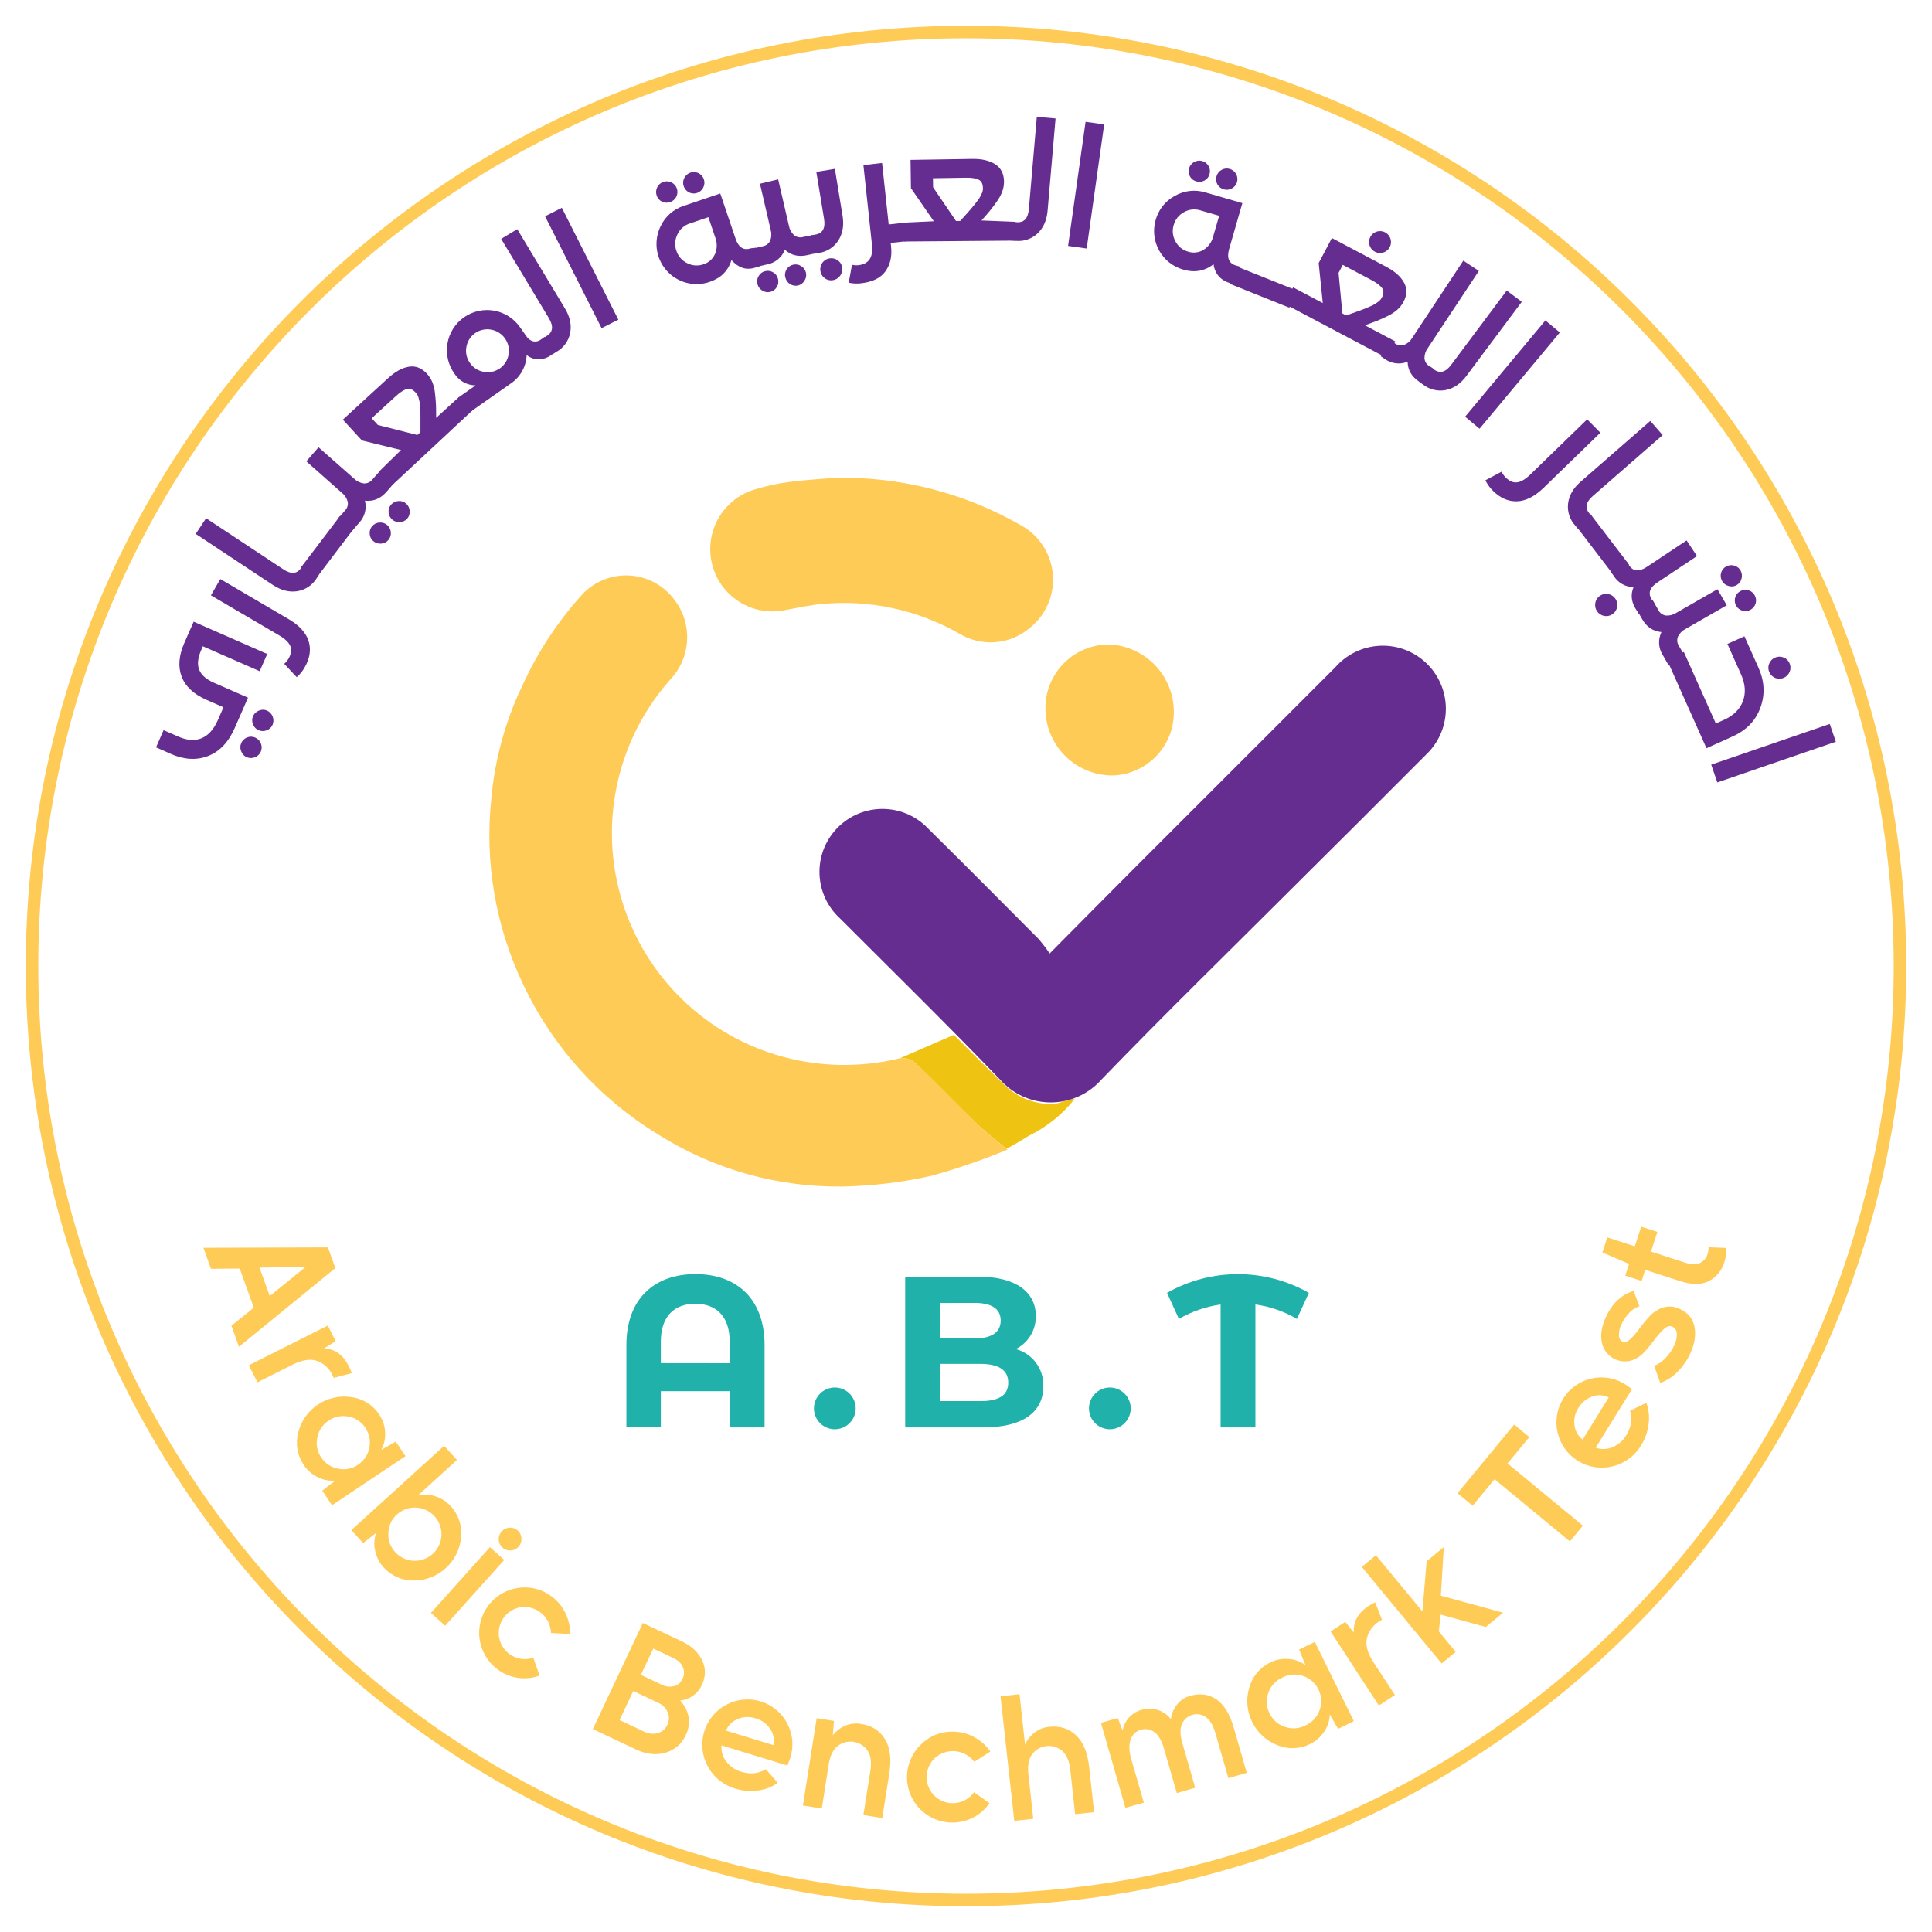 <svg width="1080" height="1080" viewBox="0 0 1080 1080" fill="none" xmlns="http://www.w3.org/2000/svg">
<path d="M183.31 697.29L187.46 708.87L133.58 752.87L129.37 741.11L141.87 731L134 709.13L117.92 709.27L113.71 697.51L183.31 697.29ZM150.79 724.5L170.79 708.25L145.05 708.6L150.79 724.5Z" fill="#FFCB57"/>
<path d="M183.22 741L187.63 749.74L181.21 753.74C187.21 754.12 191.747 757.333 194.82 763.38C194.88 763.48 194.95 763.62 195.03 763.78C195.656 765.012 196.198 766.285 196.65 767.59L186.53 770.28C186.343 769.739 186.112 769.214 185.84 768.71C185.003 766.887 183.814 765.247 182.342 763.885C180.869 762.522 179.142 761.464 177.26 760.77C173.533 759.437 168.89 760.167 163.33 762.96L143.92 772.75L139.1 763.21L183.22 741Z" fill="#FFCB57"/>
<path d="M196.47 781C199.608 781.412 202.619 782.497 205.299 784.18C207.979 785.862 210.265 788.103 212 790.75C214.005 793.712 215.141 797.176 215.28 800.75C215.501 804.147 214.748 807.536 213.11 810.52L221.23 805.85L226.67 813.99L185.59 841.43L180.15 833.29L187.49 827.63C184.138 827.958 180.761 827.331 177.75 825.82C174.518 824.296 171.768 821.912 169.8 818.93C168.017 816.315 166.817 813.347 166.28 810.228C165.744 807.108 165.883 803.91 166.69 800.85C168.275 794.418 172.211 788.812 177.723 785.138C183.235 781.464 189.923 779.988 196.47 781ZM177.41 803.57C176.971 805.467 176.933 807.435 177.298 809.348C177.663 811.261 178.423 813.077 179.53 814.68C180.596 816.322 181.986 817.729 183.614 818.815C185.242 819.902 187.075 820.645 189 821C190.905 821.418 192.875 821.439 194.788 821.062C196.701 820.685 198.516 819.919 200.12 818.81C201.753 817.726 203.155 816.33 204.246 814.703C205.338 813.075 206.097 811.248 206.479 809.326C206.862 807.405 206.862 805.426 206.477 803.505C206.093 801.583 205.333 799.756 204.24 798.13C203.186 796.498 201.806 795.101 200.186 794.027C198.567 792.954 196.744 792.226 194.83 791.89C192.911 791.491 190.932 791.487 189.012 791.877C187.091 792.267 185.271 793.044 183.66 794.16C182.031 795.216 180.636 796.595 179.561 798.212C178.486 799.829 177.754 801.649 177.41 803.56V803.57Z" fill="#FFCB57"/>
<path d="M248.25 808.22L255.44 816.13L233.5 836.07C236.725 835.241 240.121 835.359 243.28 836.41C246.641 837.445 249.656 839.377 252 842C254.149 844.321 255.774 847.077 256.766 850.08C257.758 853.084 258.093 856.265 257.75 859.41C257.143 866.016 254.083 872.155 249.175 876.618C244.266 881.08 237.864 883.543 231.23 883.52C228.066 883.563 224.93 882.926 222.034 881.653C219.137 880.38 216.548 878.5 214.44 876.14C212.024 873.504 210.377 870.256 209.68 866.75C208.938 863.463 209.147 860.033 210.28 856.86L203 862.59L196.41 855.34L248.25 808.22ZM217.12 856.9C216.975 858.856 217.238 860.822 217.894 862.671C218.55 864.52 219.584 866.212 220.93 867.64C222.914 869.811 225.498 871.346 228.354 872.049C231.21 872.752 234.211 872.592 236.976 871.59C239.742 870.587 242.148 868.787 243.89 866.417C245.632 864.047 246.632 861.214 246.764 858.275C246.895 855.337 246.152 852.425 244.629 849.909C243.105 847.392 240.87 845.385 238.205 844.139C235.54 842.893 232.566 842.466 229.658 842.911C226.751 843.357 224.04 844.654 221.87 846.64C220.409 847.926 219.231 849.502 218.413 851.269C217.595 853.036 217.155 854.953 217.12 856.9Z" fill="#FFCB57"/>
<path d="M240.87 901.65L273.87 864.87L281.87 872.01L248.87 908.78L240.87 901.65ZM280.38 856.12C280.939 855.488 281.619 854.974 282.38 854.61C283.141 854.246 283.967 854.038 284.81 854C285.648 853.933 286.491 854.038 287.287 854.307C288.083 854.576 288.817 855.004 289.442 855.565C290.068 856.126 290.573 856.809 290.927 857.571C291.281 858.334 291.476 859.16 291.5 860C291.553 860.842 291.435 861.685 291.155 862.481C290.875 863.276 290.438 864.007 289.87 864.63C288.742 865.889 287.159 866.647 285.472 866.739C283.784 866.831 282.129 866.249 280.87 865.12C279.612 863.992 278.853 862.409 278.761 860.722C278.669 859.034 279.252 857.379 280.38 856.12Z" fill="#FFCB57"/>
<path d="M289.6 887.68C292.898 887.15 296.269 887.301 299.506 888.125C302.743 888.949 305.777 890.428 308.42 892.47C311.698 894.881 314.33 898.066 316.08 901.74C317.853 905.375 318.754 909.375 318.71 913.42L308 912.88C307.949 910.783 307.458 908.72 306.557 906.826C305.657 904.931 304.367 903.248 302.773 901.885C301.179 900.522 299.316 899.51 297.304 898.914C295.293 898.319 293.179 898.154 291.1 898.43C289.103 898.748 287.195 899.477 285.495 900.571C283.795 901.666 282.34 903.101 281.224 904.787C280.108 906.473 279.354 908.372 279.01 910.364C278.666 912.356 278.74 914.398 279.226 916.361C279.712 918.323 280.601 920.163 281.836 921.764C283.07 923.365 284.624 924.692 286.398 925.661C288.173 926.63 290.129 927.22 292.143 927.394C294.157 927.568 296.186 927.321 298.1 926.67L301.64 936.67C297.772 938.098 293.607 938.528 289.53 937.92C285.398 937.33 281.481 935.711 278.14 933.21C274.1 930.217 271.039 926.092 269.345 921.358C267.651 916.624 267.4 911.494 268.624 906.617C269.848 901.74 272.492 897.337 276.221 893.964C279.949 890.591 284.595 888.4 289.57 887.67L289.6 887.68Z" fill="#FFCB57"/>
<path d="M359.34 907.27L381 917.46C386.52 920.06 390.347 923.6 392.48 928.08C393.528 930.216 394.063 932.568 394.044 934.948C394.025 937.327 393.452 939.67 392.37 941.789C391.309 944.219 389.617 946.319 387.47 947.874C385.323 949.428 382.799 950.38 380.16 950.63C382.59 953.096 384.232 956.228 384.88 959.63C385.495 963.123 384.966 966.722 383.37 969.89C382.325 972.276 380.763 974.4 378.797 976.109C376.831 977.818 374.509 979.068 372 979.77C366.813 981.29 361.32 980.683 355.52 977.95L331.39 966.58L359.34 907.27ZM346.34 961.53L359.75 967.849C362.192 969.189 365.053 969.547 367.75 968.849C368.928 968.496 370.014 967.889 370.932 967.07C371.85 966.251 372.576 965.24 373.06 964.109C373.613 963.031 373.916 961.842 373.947 960.63C373.978 959.418 373.736 958.215 373.24 957.109C372.16 954.739 370.234 952.856 367.84 951.83L354 945.28L346.34 961.53ZM358.26 936.26L369.96 941.78C372.109 942.866 374.581 943.129 376.91 942.52C377.928 942.235 378.87 941.729 379.668 941.037C380.467 940.346 381.103 939.486 381.53 938.52C382.034 937.517 382.317 936.417 382.358 935.296C382.399 934.174 382.199 933.057 381.77 932.02C380.9 929.86 379.06 928.109 376.24 926.789L365.19 921.58L358.26 936.26Z" fill="#FFCB57"/>
<path d="M405.93 953C408.849 951.426 412.051 950.446 415.351 950.116C418.651 949.787 421.984 950.115 425.156 951.081C428.329 952.047 431.279 953.632 433.835 955.745C436.391 957.858 438.504 960.456 440.05 963.39C441.618 966.32 442.579 969.535 442.875 972.845C443.17 976.154 442.794 979.49 441.77 982.65C441.71 982.82 441.18 984.26 440.17 986.95L403.32 975.68C403.046 978.88 403.981 982.066 405.94 984.61C408.007 987.42 410.953 989.461 414.31 990.41C419.41 991.97 424.03 991.504 428.17 989.01L434.76 996.67C431.472 998.963 427.67 1000.41 423.69 1000.89C419.571 1001.48 415.372 1001.16 411.39 999.95C408.048 999.024 404.928 997.432 402.216 995.271C399.505 993.109 397.258 990.422 395.61 987.37C394.023 984.438 393.032 981.22 392.692 977.903C392.352 974.586 392.671 971.235 393.63 968.041C394.589 964.848 396.169 961.875 398.28 959.294C400.39 956.713 402.99 954.574 405.93 953ZM405.84 967.44L432.38 975.55C432.704 974.006 432.711 972.412 432.4 970.864C432.088 969.317 431.466 967.849 430.57 966.55C428.629 963.612 425.687 961.479 422.29 960.55C419.019 959.453 415.458 959.603 412.29 960.97C410.842 961.561 409.527 962.434 408.42 963.538C407.312 964.642 406.435 965.955 405.84 967.4V967.44Z" fill="#FFCB57"/>
<path d="M448.83 1009.3L456.52 960.5L466.2 962L465.57 970C467.371 967.691 469.723 965.872 472.41 964.71C475.269 963.492 478.424 963.144 481.48 963.71C487.387 964.637 491.793 967.453 494.7 972.16C497.607 976.867 498.41 983.297 497.11 991.45L493.19 1016.3L482.63 1014.63L486.55 989.79C487.303 985.05 486.77 981.313 484.95 978.58C484.053 977.279 482.9 976.175 481.562 975.335C480.223 974.495 478.728 973.938 477.166 973.696C475.604 973.454 474.01 973.534 472.48 973.93C470.951 974.327 469.518 975.031 468.27 976C465.71 978.047 464.043 981.437 463.27 986.17L459.39 1011L448.83 1009.3Z" fill="#FFCB57"/>
<path d="M515 975C517.384 972.657 520.222 970.827 523.34 969.623C526.459 968.419 529.79 967.867 533.13 968C537.199 968.08 541.186 969.158 544.74 971.14C548.282 973.084 551.325 975.822 553.63 979.14L544.63 984.87C543.375 983.19 541.78 981.794 539.95 980.771C538.12 979.748 536.094 979.122 534.006 978.933C531.918 978.744 529.813 978.997 527.829 979.676C525.845 980.354 524.026 981.442 522.49 982.87C521.021 984.276 519.862 985.974 519.087 987.855C518.313 989.735 517.939 991.757 517.992 993.79C518.044 995.823 518.52 997.823 519.39 999.662C520.26 1001.5 521.505 1003.14 523.044 1004.47C524.583 1005.79 526.383 1006.79 528.329 1007.38C530.274 1007.97 532.322 1008.15 534.341 1007.91C536.36 1007.67 538.306 1007 540.054 1005.96C541.801 1004.92 543.312 1003.53 544.49 1001.87L553.16 1008C551.127 1010.91 548.505 1013.36 545.464 1015.2C542.423 1017.03 539.031 1018.2 535.507 1018.64C531.984 1019.08 528.407 1018.78 525.009 1017.75C521.611 1016.71 518.468 1014.98 515.782 1012.66C513.096 1010.34 510.928 1007.48 509.418 1004.26C507.908 1001.05 507.089 997.554 507.016 994.004C506.942 990.454 507.615 986.928 508.99 983.654C510.365 980.38 512.413 977.432 515 975Z" fill="#FFCB57"/>
<path d="M559.29 948.24L569.92 947.07L573.02 975.29C574.156 972.654 575.937 970.346 578.2 968.58C580.588 966.724 583.458 965.593 586.47 965.32C592.417 964.654 597.417 966.214 601.47 970C605.523 973.787 607.99 979.787 608.87 988L611.62 1013L601 1014.15L598.26 989.15C597.733 984.39 596.237 980.924 593.77 978.75C592.564 977.728 591.162 976.963 589.65 976.501C588.139 976.038 586.548 975.889 584.977 976.062C583.406 976.236 581.886 976.727 580.511 977.508C579.136 978.288 577.935 979.34 576.98 980.6C575.047 983.267 574.34 986.974 574.86 991.72L577.61 1016.72L566.98 1017.89L559.29 948.24Z" fill="#FFCB57"/>
<path d="M629.11 1010.58L615.44 963.1L624.84 960.39L627.54 967.47C628.008 964.772 629.222 962.259 631.044 960.214C632.866 958.169 635.223 956.675 637.85 955.9C640.921 954.924 644.219 954.924 647.29 955.9C650.163 956.851 652.692 958.629 654.56 961.01C654.9 958.043 656.064 955.23 657.92 952.89C659.791 950.51 662.378 948.795 665.3 948C670.773 946.427 675.647 947.064 679.92 949.91C684.193 952.757 687.47 958.124 689.75 966.01L696.95 991.01L686.68 994.01L679.47 969.01C678.177 964.517 676.367 961.474 674.04 959.88C672.963 959.099 671.719 958.58 670.407 958.365C669.094 958.15 667.75 958.244 666.48 958.64C665.202 958.992 664.021 959.631 663.026 960.508C662.031 961.385 661.25 962.476 660.74 963.7C659.57 966.32 659.62 969.87 660.92 974.36L668.12 999.36L657.85 1002.36L650.64 977.36C649.307 972.814 647.49 969.754 645.19 968.18C644.111 967.411 642.869 966.902 641.561 966.694C640.253 966.486 638.914 966.584 637.65 966.98C636.347 967.354 635.157 968.042 634.182 968.984C633.207 969.925 632.479 971.091 632.06 972.38C630.973 975.22 631.093 978.94 632.42 983.54L639.42 1007.71L629.11 1010.58Z" fill="#FFCB57"/>
<path d="M698.34 943.43C699.162 940.386 700.629 937.554 702.64 935.127C704.652 932.699 707.162 930.732 710 929.36C713.2 927.741 716.788 927.048 720.36 927.36C723.755 927.591 727.014 928.781 729.76 930.79L726.2 922.13L734.98 917.81L756.81 962.13L748.02 966.46L743.37 958.46C743.261 961.83 742.197 965.101 740.3 967.89C738.371 970.902 735.647 973.324 732.43 974.89C729.603 976.312 726.504 977.111 723.342 977.233C720.18 977.356 717.029 976.799 714.1 975.6C707.916 973.192 702.861 968.549 699.937 962.591C697.012 956.634 696.432 949.795 698.31 943.43H698.34ZM718.21 965.28C720.036 965.959 721.983 966.252 723.928 966.14C725.873 966.028 727.774 965.514 729.51 964.63C731.369 963.836 733.047 962.671 734.44 961.207C735.834 959.743 736.915 958.01 737.616 956.115C738.318 954.219 738.625 952.2 738.52 950.182C738.415 948.163 737.9 946.187 737.005 944.374C736.111 942.562 734.856 940.951 733.318 939.639C731.78 938.328 729.991 937.344 728.059 936.747C726.128 936.15 724.096 935.954 722.086 936.169C720.076 936.384 718.131 937.007 716.37 938C714.615 938.831 713.049 940.016 711.773 941.481C710.496 942.945 709.535 944.657 708.95 946.51C708.304 948.361 708.041 950.324 708.176 952.281C708.312 954.237 708.844 956.145 709.74 957.89C710.575 959.633 711.756 961.188 713.213 962.458C714.669 963.729 716.37 964.689 718.21 965.28Z" fill="#FFCB57"/>
<path d="M743.82 912L752.02 906.64L756.75 912.56C756.45 906.56 759.116 901.693 764.75 897.96L765.12 897.71C766.275 896.96 767.481 896.291 768.73 895.71L772.53 905.46C772.019 905.715 771.524 906.002 771.05 906.32C767.583 908.418 765.09 911.806 764.12 915.74C763.213 919.6 764.463 924.133 767.87 929.34L779.77 947.53L770.77 953.38L743.82 912Z" fill="#FFCB57"/>
<path d="M805.87 929.89L761.24 875.89L769.13 869.37L795.13 900.8L797.48 872.8L807.1 864.8L805.45 892L840.22 901.5L830.59 909.5L805.28 902.57L804.33 911.98L813.77 923.41L805.87 929.89Z" fill="#FFCB57"/>
<path d="M814.76 834.71L846.44 796.33L854.89 803.33L842.71 818.08L884.83 852.85L877.57 861.65L835.45 826.88L823.21 841.71L814.76 834.71Z" fill="#FFCB57"/>
<path d="M870.75 801C869.972 797.777 869.839 794.432 870.361 791.157C870.882 787.882 872.046 784.743 873.786 781.921C875.527 779.099 877.808 776.649 880.5 774.713C883.192 772.776 886.24 771.392 889.47 770.64C892.703 769.869 896.058 769.759 899.335 770.316C902.612 770.872 905.743 772.085 908.54 773.88L912.29 776.52L892 809.26C895.027 810.338 898.348 810.245 901.31 809C904.547 807.708 907.266 805.38 909.04 802.38C911.853 797.84 912.58 793.253 911.22 788.62L920.29 784.19C921.689 787.96 922.132 792.017 921.58 796C921.113 800.129 919.748 804.105 917.58 807.65C915.836 810.649 913.504 813.265 910.723 815.339C907.943 817.413 904.771 818.903 901.4 819.72C898.158 820.512 894.791 820.656 891.493 820.143C888.196 819.63 885.032 818.471 882.184 816.731C879.335 814.992 876.859 812.706 874.897 810.007C872.935 807.307 871.525 804.246 870.75 801ZM884.69 804.76L899.29 781.15C897.882 780.451 896.347 780.044 894.778 779.955C893.209 779.866 891.638 780.095 890.16 780.63C886.837 781.77 884.041 784.076 882.29 787.12C880.401 790.004 879.643 793.482 880.16 796.89C880.36 798.431 880.863 799.918 881.641 801.263C882.418 802.609 883.455 803.787 884.69 804.73V804.76Z" fill="#FFCB57"/>
<path d="M924.66 763.5C927.093 762.545 929.278 761.051 931.05 759.13C933.061 757.1 934.696 754.73 935.88 752.13C936.925 750.066 937.431 747.771 937.35 745.46C937.329 744.627 937.069 743.817 936.601 743.127C936.133 742.438 935.476 741.897 934.71 741.57C933.377 740.95 931.87 741.386 930.19 742.88C928.286 744.643 926.567 746.597 925.06 748.71C923.264 751.14 921.345 753.476 919.31 755.71C917.302 757.953 914.735 759.624 911.87 760.55C910.157 761.029 908.364 761.157 906.6 760.924C904.837 760.691 903.138 760.103 901.608 759.196C900.078 758.288 898.748 757.08 897.698 755.643C896.648 754.207 895.9 752.573 895.5 750.84C894.52 746.593 895.187 741.873 897.5 736.68C901.1 728.68 906.33 723.68 913.19 721.68L916.45 730.23C914.175 730.95 912.143 732.286 910.58 734.09C908.848 735.944 907.429 738.069 906.38 740.38C905.416 742.291 904.938 744.41 904.99 746.55C904.972 747.284 905.166 748.007 905.549 748.634C905.932 749.26 906.488 749.762 907.15 750.08C908.35 750.62 909.75 750.133 911.35 748.62C913.207 746.802 914.9 744.825 916.41 742.71C918.214 740.269 920.153 737.932 922.22 735.71C924.258 733.473 926.853 731.817 929.74 730.91C932.764 729.989 936.024 730.253 938.86 731.65C943.56 733.763 946.347 737.096 947.22 741.65C948.093 746.203 947.367 751.08 945.04 756.28C943.33 760.062 940.978 763.519 938.09 766.5C935.338 769.467 931.906 771.721 928.09 773.07L924.66 763.5Z" fill="#FFCB57"/>
<path d="M908.54 713.1L910.68 706.52L895.74 700.16L898.48 691.7L913.86 696.7L917.44 685.7L926.5 688.64L922.92 699.64L942.15 705.88C945.34 706.88 947.99 706.99 950.15 706.1C951.238 705.609 952.202 704.881 952.972 703.969C953.742 703.058 954.299 701.985 954.6 700.83C954.963 699.662 955.136 698.443 955.11 697.22L965 697.6C965.158 700.267 964.802 702.938 963.95 705.47C963.305 707.74 962.205 709.855 960.718 711.687C959.231 713.519 957.388 715.031 955.3 716.13C951.154 718.27 945.744 718.27 939.07 716.13L919.67 709.84L917.67 716.07L908.54 713.1Z" fill="#FFCB57"/>
<path d="M87.22 417.77L91.44 408.15L99.67 411.76C104.597 413.926 108.93 414.233 112.67 412.68C116.41 411.126 119.41 407.826 121.67 402.78L124.92 395.38L115.47 391.22C108.284 388.066 103.64 383.733 101.54 378.22C99.44 372.706 99.947 366.42 103.06 359.36L108.26 347.52L149.38 365.58L145.16 375.2L113.4 361.28L112.5 363.34C110.567 367.72 110.18 371.386 111.34 374.34C112.5 377.293 115.24 379.726 119.56 381.64L138.64 390L131.2 407C127.74 414.886 122.79 420.086 116.35 422.6C109.91 425.113 102.94 424.716 95.44 421.41L87.22 417.77ZM134.83 419.94C134.511 419.232 134.346 418.465 134.346 417.69C134.346 416.914 134.511 416.147 134.83 415.44C135.135 414.706 135.587 414.043 136.158 413.491C136.729 412.939 137.407 412.51 138.15 412.23C138.871 411.933 139.644 411.786 140.424 411.8C141.203 411.814 141.971 411.987 142.68 412.31C143.401 412.62 144.052 413.072 144.595 413.639C145.138 414.206 145.561 414.876 145.84 415.61C146.14 416.338 146.29 417.12 146.282 417.908C146.273 418.696 146.105 419.474 145.789 420.195C145.472 420.917 145.013 421.567 144.44 422.108C143.866 422.648 143.189 423.067 142.45 423.34C141.722 423.633 140.941 423.776 140.156 423.76C139.371 423.745 138.597 423.571 137.88 423.25C137.166 422.945 136.525 422.493 136 421.922C135.474 421.352 135.075 420.676 134.83 419.94ZM141.44 404.89C141.121 404.181 140.957 403.412 140.957 402.635C140.957 401.857 141.121 401.089 141.44 400.38C141.751 399.659 142.203 399.007 142.77 398.465C143.336 397.922 144.007 397.498 144.74 397.22C145.458 396.905 146.232 396.743 147.015 396.743C147.798 396.743 148.573 396.905 149.29 397.22C150.73 397.886 151.856 399.084 152.432 400.562C153.008 402.041 152.99 403.685 152.38 405.15C152.071 405.868 151.617 406.514 151.045 407.048C150.474 407.581 149.798 407.991 149.06 408.25C148.332 408.543 147.551 408.686 146.766 408.67C145.981 408.655 145.207 408.481 144.49 408.16C143.782 407.858 143.144 407.411 142.619 406.848C142.093 406.285 141.692 405.618 141.44 404.89Z" fill="#662D91"/>
<path d="M158.87 371.07C159.783 370.3 160.566 369.389 161.19 368.37C162.79 365.63 163.157 363.227 162.29 361.16C161.423 359.094 159.337 357.094 156.03 355.16L117.91 332.8L123.15 323.69L161.35 346.1C167.39 349.64 171.127 353.774 172.56 358.5C173.993 363.227 173.193 368.174 170.16 373.34C169.027 375.298 167.573 377.053 165.86 378.53L158.87 371.07Z" fill="#662D91"/>
<path d="M109.4 298.45L115.2 289.69L158.35 318.23C162.75 321.137 166.083 320.867 168.35 317.42L169.59 315.55L178.28 321.3L177.05 323.17C175.872 325.113 174.283 326.775 172.395 328.04C170.507 329.304 168.365 330.141 166.12 330.49C161.62 331.157 157.093 329.994 152.54 327L109.4 298.45Z" fill="#662D91"/>
<path d="M198.27 294.85L176.56 323.48L168.26 317.19L190 288.55L198.27 294.85Z" fill="#662D91"/>
<path d="M188.59 290.23L192.87 285.38C193.498 284.746 193.962 283.968 194.223 283.115C194.484 282.261 194.535 281.357 194.37 280.48C193.862 278.498 192.712 276.74 191.1 275.48L171.23 257.9L178.06 250.03L198 267.62C199.465 269.072 201.372 269.994 203.42 270.24C204.325 270.288 205.228 270.115 206.052 269.737C206.876 269.359 207.595 268.787 208.15 268.07L212.49 263.15L220.3 270.05L216 275C212.667 278.767 208.667 280.394 204 279.88C204.552 282.062 204.539 284.348 203.962 286.523C203.385 288.698 202.262 290.69 200.7 292.31L196.42 297.16L188.59 290.23ZM206.66 298.39C206.582 297.604 206.67 296.81 206.92 296.06C207.17 295.311 207.576 294.622 208.11 294.04C209.161 292.878 210.625 292.172 212.189 292.075C213.753 291.978 215.293 292.497 216.48 293.52C217.065 294.033 217.543 294.657 217.887 295.355C218.23 296.054 218.432 296.813 218.48 297.59C218.552 298.375 218.461 299.167 218.213 299.915C217.965 300.664 217.566 301.353 217.04 301.94C216.528 302.533 215.898 303.012 215.19 303.348C214.483 303.684 213.713 303.868 212.93 303.89C212.146 303.947 211.358 303.845 210.615 303.59C209.871 303.336 209.186 302.935 208.6 302.41C208.02 301.907 207.549 301.292 207.215 300.6C206.882 299.909 206.693 299.157 206.66 298.39ZM219.21 290.39C218.622 289.884 218.142 289.265 217.798 288.569C217.454 287.873 217.254 287.115 217.21 286.34C217.141 285.557 217.237 284.768 217.492 284.023C217.747 283.279 218.155 282.597 218.69 282.02C219.195 281.448 219.809 280.982 220.495 280.649C221.182 280.316 221.928 280.123 222.69 280.08C223.471 280.005 224.258 280.093 225.004 280.337C225.749 280.581 226.435 280.977 227.02 281.5C227.62 282.016 228.107 282.65 228.451 283.362C228.795 284.074 228.989 284.85 229.02 285.64C229.093 286.416 229.006 287.198 228.765 287.938C228.524 288.678 228.133 289.362 227.618 289.945C227.103 290.529 226.473 291.001 225.768 291.332C225.063 291.663 224.298 291.846 223.52 291.87C222.741 291.929 221.959 291.83 221.218 291.581C220.478 291.332 219.795 290.937 219.21 290.42V290.39Z" fill="#662D91"/>
<path d="M224.17 251.57L202.34 246.24L191.65 234.59L217 211.34C220.92 207.73 224.78 205.62 228.55 205C232.32 204.38 235.7 205.68 238.65 208.9C239.918 210.271 240.933 211.855 241.65 213.58C242.463 215.626 242.978 217.778 243.18 219.97C243.46 222.44 243.63 224.55 243.71 226.32C243.79 228.09 243.81 230.51 243.8 233.6L256.5 222L264 229.5L220 270.5L212 263.5L224.17 251.57ZM211.23 237.57L233.31 243.16L235.03 241.58C235.03 240.91 235.03 239.82 235.03 238.31C235.03 236.8 235.03 235.73 235.03 235.07C235.03 234.41 235.03 233.45 235.03 232.18C235.03 230.91 234.97 229.94 234.93 229.28C234.89 228.62 234.85 227.79 234.79 226.79C234.747 225.986 234.643 225.188 234.48 224.4C234.33 223.8 234.17 223.15 233.99 222.47C233.836 221.859 233.604 221.271 233.3 220.72C233.013 220.249 232.678 219.81 232.3 219.41C230.72 217.69 229.083 217.056 227.39 217.51C225.697 217.963 223.637 219.296 221.21 221.51L207.77 233.83L211.23 237.57Z" fill="#662D91"/>
<path d="M262.24 230.72L256.24 222.19L265.88 215.43C263.552 215.417 261.263 214.828 259.218 213.714C257.173 212.601 255.435 210.999 254.16 209.05C252.393 206.64 251.124 203.901 250.429 200.995C249.734 198.088 249.625 195.072 250.11 192.123C250.596 189.173 251.664 186.351 253.254 183.82C254.844 181.29 256.923 179.102 259.37 177.385C261.816 175.668 264.58 174.456 267.501 173.821C270.421 173.186 273.439 173.141 276.378 173.687C279.316 174.233 282.116 175.36 284.613 177.003C287.11 178.645 289.254 180.769 290.92 183.25L294.28 188.03C295.142 189.401 296.488 190.397 298.05 190.82C298.796 190.978 299.568 190.97 300.311 190.797C301.054 190.624 301.75 190.291 302.35 189.82L304.41 188.37L310.41 196.9L308.35 198.34C306.272 199.921 303.75 200.81 301.14 200.88C298.685 200.875 296.306 200.028 294.4 198.48C294.278 201.67 293.399 204.785 291.834 207.568C290.268 210.35 288.063 212.719 285.4 214.48L262.24 230.72ZM262.72 202.94C263.604 204.241 264.744 205.348 266.072 206.19C267.4 207.033 268.887 207.595 270.44 207.84C271.986 208.139 273.576 208.124 275.117 207.798C276.657 207.471 278.116 206.839 279.407 205.938C280.699 205.037 281.796 203.886 282.635 202.554C283.474 201.221 284.037 199.734 284.29 198.18C284.564 196.627 284.528 195.036 284.186 193.496C283.844 191.957 283.201 190.5 282.296 189.209C281.39 187.919 280.239 186.819 278.909 185.973C277.578 185.127 276.093 184.552 274.54 184.28C272.994 183.994 271.406 184.02 269.869 184.354C268.333 184.689 266.878 185.327 265.591 186.23C264.304 187.133 263.209 188.283 262.371 189.614C261.533 190.944 260.968 192.429 260.71 193.98C260.422 195.532 260.451 197.126 260.797 198.666C261.142 200.206 261.797 201.66 262.72 202.94Z" fill="#662D91"/>
<path d="M303.418 189.121L305.583 187.828C309.121 185.697 309.532 182.375 306.815 177.861L280.14 133.522L289.144 128.102L315.819 172.442C318.632 177.107 319.6 181.678 318.722 186.157C318.276 188.385 317.348 190.489 316.002 192.319C314.656 194.15 312.925 195.664 310.931 196.753L308.776 198.057L303.418 189.121Z" fill="#662D91"/>
<path d="M345.66 178.7L336.28 183.44L304.69 120.9L314.07 116.16L345.66 178.7Z" fill="#662D91"/>
<path d="M367.05 109.21C366.564 107.72 366.68 106.1 367.373 104.694C368.066 103.289 369.282 102.211 370.76 101.69C371.506 101.422 372.299 101.309 373.09 101.359C373.881 101.408 374.654 101.62 375.36 101.98C376.067 102.323 376.699 102.803 377.219 103.393C377.738 103.982 378.135 104.67 378.387 105.414C378.638 106.159 378.739 106.946 378.682 107.73C378.626 108.514 378.415 109.279 378.06 109.98C377.708 110.69 377.216 111.321 376.615 111.836C376.014 112.352 375.315 112.741 374.56 112.98C373.83 113.239 373.055 113.348 372.282 113.302C371.509 113.256 370.754 113.054 370.06 112.71C369.34 112.372 368.7 111.885 368.181 111.282C367.662 110.678 367.277 109.973 367.05 109.21ZM369.34 126.35C370.603 123.69 372.397 121.317 374.612 119.377C376.827 117.437 379.416 115.971 382.22 115.07L402.64 108.16L411.16 133.34C412.853 138.34 415.683 140.163 419.65 138.81L422.5 138.5L425.5 148.5L422.5 149.5C416.88 151.4 412.677 149.487 408.89 145.4C407.057 151.4 402.967 155.47 396.62 157.61C392.41 159.04 387.87 159.186 383.577 158.031C379.283 156.875 375.43 154.47 372.507 151.12C369.583 147.77 367.722 143.627 367.158 139.216C366.594 134.806 367.353 130.328 369.34 126.35ZM378.1 140.18C378.582 141.677 379.362 143.061 380.393 144.249C381.424 145.437 382.685 146.403 384.1 147.09C385.496 147.823 387.029 148.258 388.602 148.37C390.175 148.482 391.754 148.268 393.24 147.74C394.652 147.303 395.954 146.57 397.061 145.591C398.168 144.612 399.054 143.408 399.66 142.06C400.936 139.117 401 135.79 399.84 132.8L396 121.4L385.54 124.94C384.044 125.426 382.665 126.215 381.488 127.258C380.312 128.3 379.362 129.574 378.7 131C377.983 132.41 377.56 133.95 377.457 135.529C377.354 137.107 377.573 138.689 378.1 140.18ZM382.19 104.08C381.933 103.35 381.825 102.575 381.873 101.802C381.921 101.029 382.124 100.273 382.47 99.58C382.807 98.867 383.282 98.228 383.869 97.7C384.455 97.172 385.141 96.767 385.886 96.507C386.631 96.247 387.42 96.138 388.207 96.187C388.995 96.236 389.765 96.441 390.472 96.79C391.179 97.139 391.81 97.626 392.327 98.222C392.844 98.817 393.238 99.51 393.484 100.26C393.731 101.009 393.825 101.8 393.763 102.587C393.7 103.373 393.482 104.139 393.12 104.84C392.604 105.898 391.783 106.777 390.764 107.366C389.745 107.955 388.573 108.225 387.399 108.144C386.225 108.062 385.101 107.632 384.173 106.908C383.245 106.184 382.555 105.199 382.19 104.08Z" fill="#662D91"/>
<path d="M420.17 139.09L426.47 137.64C427.349 137.486 428.179 137.123 428.889 136.582C429.599 136.041 430.169 135.337 430.55 134.53C431.297 132.613 431.391 130.505 430.82 128.53L424.82 102.71L435 100.27L441 126.17C441.346 128.204 442.359 130.065 443.88 131.46C444.588 132.026 445.422 132.413 446.312 132.587C447.202 132.761 448.121 132.717 448.99 132.46L454 131.5L457.73 141.14L451.34 142.61C446.44 143.75 442.243 142.75 438.75 139.61C437.933 141.704 436.595 143.556 434.863 144.989C433.13 146.422 431.061 147.39 428.85 147.8L422.54 149.26L420.17 139.09ZM424.12 154.25C424.512 153.561 425.045 152.964 425.684 152.497C426.324 152.029 427.055 151.703 427.83 151.54C428.588 151.358 429.376 151.333 430.144 151.465C430.912 151.598 431.646 151.885 432.3 152.31C432.968 152.71 433.548 153.243 434.002 153.876C434.456 154.509 434.775 155.228 434.94 155.99C435.125 156.749 435.158 157.538 435.036 158.311C434.914 159.083 434.64 159.824 434.23 160.49C433.827 161.168 433.29 161.756 432.652 162.221C432.014 162.685 431.289 163.014 430.52 163.19C429.759 163.371 428.969 163.393 428.2 163.254C427.43 163.114 426.698 162.817 426.05 162.38C425.38 161.969 424.799 161.429 424.342 160.79C423.885 160.151 423.561 159.426 423.39 158.66C423.205 157.913 423.175 157.138 423.3 156.379C423.426 155.621 423.705 154.896 424.12 154.25ZM438.97 155.06C438.785 154.306 438.753 153.523 438.877 152.756C439.001 151.99 439.277 151.257 439.69 150.6C440.093 149.925 440.632 149.341 441.272 148.885C441.913 148.429 442.64 148.11 443.41 147.95C444.161 147.777 444.939 147.756 445.698 147.888C446.457 148.02 447.182 148.303 447.83 148.72C448.509 149.11 449.1 149.638 449.563 150.27C450.026 150.902 450.352 151.624 450.52 152.39C450.704 153.157 450.728 153.955 450.591 154.733C450.453 155.51 450.157 156.251 449.72 156.91C449.328 157.582 448.803 158.166 448.177 158.628C447.551 159.089 446.837 159.418 446.079 159.593C445.321 159.768 444.536 159.786 443.77 159.646C443.005 159.506 442.277 159.211 441.63 158.78C440.965 158.366 440.39 157.824 439.939 157.186C439.487 156.547 439.168 155.824 439 155.06H438.97Z" fill="#662D91"/>
<path d="M455.82 131.13C459.887 130.463 461.497 127.527 460.65 122.32L456.33 96.09L466.7 94.38L471 120.62C471.88 125.987 471.09 130.59 468.63 134.43C467.397 136.34 465.761 137.956 463.836 139.165C461.912 140.375 459.745 141.148 457.49 141.43L455 141.84L453.31 131.56L455.82 131.13ZM458.6 151.44C458.35 149.851 458.734 148.227 459.669 146.918C460.604 145.609 462.016 144.719 463.6 144.44C464.411 144.293 465.243 144.31 466.046 144.491C466.85 144.671 467.61 145.011 468.28 145.49C468.954 145.945 469.526 146.535 469.958 147.224C470.39 147.913 470.674 148.685 470.79 149.49C470.927 150.292 470.899 151.113 470.708 151.904C470.517 152.695 470.167 153.438 469.68 154.09C469.208 154.768 468.603 155.343 467.902 155.78C467.2 156.217 466.417 156.506 465.6 156.63C464.808 156.771 463.996 156.747 463.213 156.562C462.43 156.376 461.694 156.032 461.05 155.55C460.382 155.07 459.819 154.457 459.398 153.75C458.976 153.043 458.705 152.256 458.6 151.44Z" fill="#662D91"/>
<path d="M476.26 148C477.421 148.28 478.621 148.364 479.81 148.25C485.637 147.63 488.183 143.867 487.45 136.96L482.65 92.3L493.09 91.09L496.78 125.47L505.72 124.47L506.83 134.84L497.9 135.79L498.13 137.94C498.71 143.407 497.637 148.007 494.91 151.74C492.183 155.473 487.603 157.683 481.17 158.37C478.922 158.627 476.647 158.506 474.44 158.01L476.26 148Z" fill="#662D91"/>
<path d="M522 123.67L509.22 105.19L509 89.38L543.4 88.83C548.733 88.737 553.017 89.714 556.25 91.76C559.483 93.807 561.15 97.017 561.25 101.39C561.27 103.246 560.965 105.09 560.35 106.84C559.598 108.906 558.558 110.856 557.26 112.63C555.82 114.63 554.55 116.36 553.43 117.73C552.31 119.1 550.73 120.93 548.67 123.24L567.5 124L568 134.5L505.5 135L504.5 124.5L522 123.67ZM521.6 104.67L534.4 123.51H536.73C537.2 123.03 537.94 122.22 538.94 121.1L541.1 118.68C541.54 118.2 542.17 117.47 543 116.49C543.83 115.51 544.44 114.78 544.85 114.26L546.39 112.26C546.898 111.633 547.353 110.964 547.75 110.26C548.04 109.71 548.34 109.12 548.66 108.49C548.954 107.935 549.172 107.343 549.31 106.73C549.419 106.197 549.47 105.654 549.46 105.11C549.42 102.77 548.617 101.21 547.05 100.43C545.48 99.65 543.05 99.28 539.76 99.34L521.52 99.63L521.6 104.67Z" fill="#662D91"/>
<path d="M565.78 124L568.28 124.21C572.4 124.57 574.687 122.124 575.14 116.87L579.58 65.32L590.06 66.22L585.61 117.77C585.137 123.204 583.237 127.474 579.91 130.58C578.241 132.12 576.255 133.275 574.093 133.966C571.93 134.657 569.642 134.867 567.39 134.58L564.88 134.36L565.78 124Z" fill="#662D91"/>
<path d="M607.47 138.93L597.06 137.47L606.84 68.09L617.24 69.55L607.47 138.93Z" fill="#662D91"/>
<path d="M656.78 109.47C659.332 108.006 662.157 107.08 665.081 106.75C668.005 106.419 670.966 106.692 673.78 107.55L694.49 113.55L687.12 139.1C685.66 144.16 686.943 147.27 690.97 148.43L693.56 149.18L690.67 159.18L688.08 158.44C682.38 156.787 679.143 153.203 678.37 147.69C673.45 151.563 667.783 152.563 661.37 150.69C658.542 149.881 655.902 148.524 653.599 146.694C651.296 144.865 649.376 142.6 647.949 140.029C646.522 137.457 645.615 134.63 645.28 131.708C644.946 128.786 645.191 125.827 646 123C646.78 120.129 648.138 117.448 649.992 115.121C651.846 112.794 654.156 110.871 656.78 109.47ZM656.09 125.81C655.628 127.32 655.478 128.908 655.65 130.478C655.822 132.048 656.312 133.566 657.09 134.94C657.816 136.34 658.824 137.573 660.052 138.563C661.279 139.553 662.698 140.277 664.22 140.69C665.628 141.137 667.115 141.279 668.583 141.107C670.05 140.935 671.464 140.451 672.73 139.69C675.461 138.004 677.415 135.309 678.17 132.19L681.51 120.63L670.89 117.56C669.383 117.103 667.798 116.963 666.234 117.147C664.669 117.331 663.16 117.836 661.8 118.63C660.411 119.377 659.189 120.399 658.207 121.633C657.226 122.867 656.505 124.288 656.09 125.81ZM664.68 94.08C665.127 92.579 666.142 91.312 667.51 90.55C668.877 89.788 670.489 89.59 672 90C672.767 90.203 673.484 90.562 674.107 91.054C674.73 91.546 675.245 92.16 675.62 92.86C676.01 93.534 676.258 94.282 676.347 95.056C676.437 95.83 676.366 96.614 676.14 97.36C675.941 98.121 675.584 98.832 675.093 99.447C674.602 100.062 673.988 100.567 673.29 100.93C672.598 101.308 671.837 101.544 671.052 101.623C670.267 101.702 669.474 101.623 668.72 101.39C667.971 101.187 667.272 100.834 666.663 100.352C666.055 99.871 665.55 99.272 665.18 98.59C664.79 97.913 664.544 97.163 664.458 96.387C664.372 95.611 664.448 94.825 664.68 94.08ZM680.05 98.51C680.256 97.763 680.611 97.064 681.092 96.456C681.573 95.848 682.17 95.343 682.85 94.97C683.534 94.58 684.288 94.33 685.069 94.234C685.85 94.139 686.643 94.199 687.4 94.412C688.158 94.625 688.865 94.987 689.482 95.476C690.099 95.965 690.612 96.571 690.992 97.26C691.372 97.949 691.612 98.707 691.697 99.489C691.782 100.271 691.711 101.063 691.487 101.817C691.264 102.572 690.892 103.274 690.395 103.884C689.898 104.494 689.284 104.999 688.59 105.37C687.912 105.747 687.165 105.984 686.394 106.066C685.622 106.149 684.842 106.075 684.1 105.85C683.345 105.646 682.639 105.291 682.023 104.808C681.408 104.325 680.896 103.724 680.518 103.039C680.14 102.354 679.904 101.6 679.824 100.822C679.743 100.044 679.82 99.258 680.05 98.51Z" fill="#662D91"/>
<path d="M720.77 172L687.4 158.63L691.27 148.95L724.63 162.29L720.77 172Z" fill="#662D91"/>
<path d="M722.85 160.63L739.44 169.41L737.15 147.06L744.54 133.06L775 149.18C779.707 151.667 782.987 154.587 784.84 157.94C786.69 161.3 786.6 164.94 784.55 168.77C783.67 170.401 782.516 171.869 781.14 173.11C779.479 174.556 777.624 175.765 775.63 176.7C773.39 177.78 771.46 178.7 769.82 179.32C768.18 179.94 765.91 180.82 762.99 181.85L779.99 190.85L775.2 200.1L718 169.84L722.85 160.63ZM748.27 152.54L750.4 175.21L752.46 176.3C753.11 176.1 754.14 175.75 755.56 175.25L758.62 174.17C759.24 173.96 760.14 173.63 761.34 173.17C762.54 172.71 763.42 172.36 764.03 172.11L766.32 171.11C767.07 170.806 767.793 170.438 768.48 170.01C769 169.68 769.55 169.31 770.13 168.91C770.654 168.558 771.131 168.142 771.55 167.67C771.904 167.26 772.21 166.81 772.46 166.33C773.56 164.26 773.6 162.51 772.6 161.07C771.6 159.63 769.6 158.13 766.74 156.59L750.63 148.06L748.27 152.54ZM766.06 132.38C766.735 131.136 767.82 130.164 769.13 129.629C770.44 129.094 771.895 129.028 773.248 129.444C774.601 129.86 775.769 130.731 776.552 131.91C777.336 133.088 777.688 134.502 777.548 135.91C777.408 137.318 776.785 138.635 775.785 139.636C774.784 140.638 773.468 141.262 772.06 141.403C770.652 141.545 769.238 141.194 768.059 140.412C766.879 139.629 766.007 138.463 765.59 137.11C765.342 136.331 765.256 135.51 765.337 134.697C765.417 133.883 765.664 133.095 766.06 132.38Z" fill="#662D91"/>
<path d="M779.84 192C780.555 192.534 781.389 192.888 782.27 193.031C783.151 193.173 784.053 193.101 784.9 192.82C786.812 192.049 788.413 190.663 789.45 188.88L818 145.7L826.69 151.45L798.14 194.6C796.907 196.249 796.256 198.261 796.29 200.32C796.37 201.224 796.667 202.096 797.156 202.86C797.646 203.624 798.313 204.259 799.1 204.71L801.27 206.15L795.52 214.84L793.35 213.4C789.15 210.62 786.987 206.89 786.86 202.21C784.775 203.059 782.509 203.361 780.274 203.09C778.04 202.819 775.911 201.983 774.09 200.66L771.85 199.17L777.6 190.48L779.84 192Z" fill="#662D91"/>
<path d="M799.57 205L801.57 206.51C804.903 208.983 808.133 208.107 811.26 203.88L842.26 162.42L850.68 168.71L819.73 210.17C816.463 214.543 812.597 217.17 808.13 218.05C805.899 218.481 803.601 218.418 801.397 217.867C799.193 217.316 797.136 216.29 795.37 214.86L793.37 213.35L799.57 205Z" fill="#662D91"/>
<path d="M827.07 239.67L819 232.94L863.88 179.13L871.95 185.86L827.07 239.67Z" fill="#662D91"/>
<path d="M839.39 263.68C839.895 264.764 840.57 265.76 841.39 266.63C843.6 268.91 845.82 269.9 848.05 269.63C850.28 269.36 852.77 267.87 855.52 265.2L887.23 234.42L894.62 241.9L862.84 272.74C857.807 277.62 852.807 280.117 847.84 280.23C842.873 280.343 838.33 278.267 834.21 274C832.621 272.393 831.318 270.526 830.36 268.48L839.39 263.68Z" fill="#662D91"/>
<path d="M922.53 235.31L929.44 243.23L890.44 277.23C886.44 280.69 885.813 283.98 888.56 287.1L890.03 288.79L882.18 295.64L880.7 293.94C879.143 292.288 877.965 290.317 877.25 288.163C876.535 286.009 876.299 283.724 876.56 281.47C877.1 276.936 879.433 272.883 883.56 269.31L922.53 235.31Z" fill="#662D91"/>
<path d="M902.36 321.93L880.53 293.39L888.81 287.06L910.63 315.61L902.36 321.93Z" fill="#662D91"/>
<path d="M894.45 333C895.124 332.531 895.888 332.208 896.694 332.051C897.5 331.894 898.329 331.907 899.13 332.09C900.731 332.415 902.138 333.362 903.044 334.723C903.949 336.083 904.278 337.747 903.96 339.35C903.822 340.164 903.515 340.941 903.058 341.63C902.602 342.319 902.006 342.905 901.31 343.35C900.638 343.815 899.878 344.139 899.077 344.301C898.276 344.462 897.45 344.459 896.65 344.29C895.851 344.127 895.092 343.807 894.417 343.349C893.742 342.89 893.165 342.303 892.72 341.62C892.263 340.951 891.946 340.198 891.787 339.404C891.629 338.61 891.633 337.792 891.8 337C891.937 336.184 892.243 335.407 892.7 334.718C893.156 334.029 893.753 333.444 894.45 333ZM900.61 319.72L909.29 313.95L910.68 316.05C912.973 319.49 916.306 319.75 920.68 316.83L942.82 302.1L948.64 310.85L926.51 325.58C922.116 328.5 921.083 331.703 923.41 335.19L924.8 337.29L916.13 343.06L914.73 340.96C911.91 336.733 911.383 332.483 913.15 328.21C910.901 328.178 908.697 327.574 906.746 326.454C904.795 325.334 903.162 323.736 902 321.81L900.61 319.72Z" fill="#662D91"/>
<path d="M923.81 335.4L927 341C927.402 341.813 927.993 342.517 928.724 343.053C929.455 343.589 930.304 343.941 931.2 344.08C933.255 344.242 935.305 343.718 937.03 342.59L960.09 329.36L965.27 338.36L942.21 351.59C940.368 352.514 938.884 354.023 937.99 355.88C937.655 356.707 937.525 357.603 937.613 358.492C937.7 359.38 938.001 360.234 938.49 360.98L941.75 366.67L932.75 371.85L929.49 366.17C928.284 364.27 927.583 362.093 927.454 359.846C927.324 357.599 927.77 355.356 928.75 353.33C924.084 352.903 920.5 350.507 918 346.14L914.78 340.53L923.81 335.4ZM969.42 316.16C970.165 316.351 970.863 316.691 971.471 317.161C972.08 317.63 972.586 318.218 972.96 318.89C973.353 319.57 973.607 320.322 973.707 321.102C973.806 321.881 973.75 322.673 973.54 323.43C973.361 324.192 973.026 324.909 972.556 325.536C972.087 326.162 971.492 326.685 970.81 327.07C970.141 327.465 969.395 327.712 968.623 327.797C967.851 327.881 967.069 327.801 966.33 327.56C965.564 327.374 964.844 327.034 964.214 326.559C963.585 326.084 963.059 325.486 962.67 324.8C962.278 324.13 962.023 323.389 961.92 322.62C961.817 321.851 961.868 321.069 962.07 320.32C962.261 319.557 962.608 318.842 963.088 318.219C963.568 317.596 964.171 317.079 964.86 316.7C965.544 316.305 966.301 316.054 967.085 315.961C967.869 315.868 968.663 315.936 969.42 316.16ZM972.78 330.49C973.448 330.098 974.187 329.842 974.955 329.739C975.722 329.636 976.503 329.688 977.25 329.89C978.775 330.311 980.072 331.318 980.859 332.691C981.646 334.063 981.858 335.691 981.45 337.22C981.024 338.73 980.024 340.014 978.663 340.795C977.302 341.577 975.689 341.794 974.17 341.4C973.027 341.1 972 340.465 971.22 339.576C970.44 338.688 969.944 337.587 969.794 336.414C969.645 335.241 969.849 334.051 970.381 332.995C970.913 331.94 971.749 331.067 972.78 330.49Z" fill="#662D91"/>
<path d="M941.27 364.43L959.16 404.43L963.92 402.3C969.193 399.88 972.666 396.394 974.34 391.84C976.013 387.287 975.653 382.34 973.26 377L965.64 359.94L975.15 355.69L983 373.23C986.4 380.83 986.76 388.28 984.08 395.58C981.4 402.88 976.236 408.237 968.59 411.65L963.45 414L953.93 418.25L931.76 368.64L941.27 364.43ZM992.2 367.64C992.94 367.293 993.742 367.101 994.559 367.075C995.376 367.049 996.19 367.191 996.95 367.49C997.706 367.762 998.397 368.187 998.982 368.737C999.567 369.288 1000.03 369.953 1000.35 370.69C1000.69 371.425 1000.88 372.222 1000.9 373.031C1000.93 373.841 1000.79 374.647 1000.49 375.4C999.906 376.94 998.737 378.185 997.238 378.866C995.739 379.546 994.032 379.605 992.49 379.03C991.729 378.739 991.034 378.298 990.445 377.735C989.856 377.172 989.385 376.497 989.06 375.75C988.719 375.022 988.533 374.232 988.512 373.428C988.492 372.624 988.637 371.825 988.94 371.08C989.221 370.316 989.655 369.616 990.216 369.025C990.776 368.433 991.451 367.962 992.2 367.64Z" fill="#662D91"/>
<path d="M960 437.38L956.58 427.44L1022.85 404.69L1026.26 414.63L960 437.38Z" fill="#662D91"/>
<path d="M503.3 591.479C504.902 591.351 506.513 591.561 508.029 592.095C509.545 592.629 510.932 593.476 512.1 594.58C523.42 605.38 534.21 616.73 545.45 627.58C550.39 632.36 555.93 636.58 562.67 642.2C566.81 639.96 570.9 637.56 574.94 635C585.002 630.12 593.837 623.039 600.79 614.28C596.5 614.22 593.03 617 588.5 617.09C583.459 617.244 578.44 616.359 573.756 614.491C569.071 612.622 564.821 609.81 561.27 606.229C551.79 597.099 542.55 587.739 533.21 578.479" fill="#EFC311"/>
<path d="M563.19 642.65C549.333 648.386 535.14 653.275 520.69 657.29C504.303 660.96 487.589 662.97 470.8 663.29C434.415 663.71 398.686 653.597 367.92 634.17C335.085 614.177 308.835 584.992 292.42 550.23C276.945 517.807 270.805 481.715 274.69 446C276.665 424.269 282.506 403.066 291.94 383.39C300.189 365.172 311.157 348.313 324.47 333.39C327.757 329.556 331.866 326.512 336.492 324.484C341.117 322.456 346.14 321.497 351.188 321.678C356.235 321.858 361.176 323.174 365.645 325.527C370.114 327.88 373.995 331.21 377 335.27C381.947 341.693 384.46 349.661 384.094 357.761C383.728 365.86 380.506 373.569 375 379.52C360.55 395.685 350.392 415.22 345.458 436.333C340.525 457.447 340.974 479.461 346.764 500.355C352.555 521.249 363.501 540.355 378.599 555.916C393.696 571.478 412.46 582.999 433.17 589.42C455.957 596.499 480.247 597.211 503.41 591.48C505.01 591.352 506.62 591.562 508.134 592.096C509.648 592.63 511.034 593.476 512.2 594.58C523.53 605.38 534.32 616.73 545.55 627.58C550.52 632.51 556.21 636.76 563.19 642.65Z" fill="#FFCB57"/>
<path d="M586.77 533C604.15 515.5 619.77 499.65 635.58 483.85C672.526 446.876 709.483 409.926 746.45 373C749.496 369.514 753.199 366.662 757.347 364.607C761.495 362.552 766.007 361.334 770.626 361.023C775.245 360.712 779.88 361.314 784.266 362.794C788.652 364.274 792.704 366.604 796.19 369.65C799.676 372.696 802.527 376.398 804.582 380.547C806.637 384.695 807.855 389.207 808.166 393.826C808.477 398.445 807.876 403.079 806.395 407.466C804.915 411.852 802.586 415.904 799.54 419.39C798.76 420.28 797.93 421.14 797.07 421.95C772.723 446.403 748.296 470.783 723.79 495.09C687.67 531.17 651.1 566.83 615.64 603.55C612.344 607.264 608.348 610.292 603.882 612.462C599.415 614.632 594.565 615.901 589.608 616.196C584.651 616.491 579.685 615.807 574.992 614.183C570.3 612.559 565.973 610.026 562.26 606.73C561.159 605.759 560.12 604.72 559.15 603.62C529.81 573.03 499.51 543.37 469.55 513.39C462.654 507.092 458.543 498.313 458.12 488.984C457.697 479.655 460.997 470.54 467.295 463.645C473.592 456.749 482.371 452.637 491.7 452.215C501.029 451.792 510.144 455.092 517.04 461.39C517.69 461.99 518.32 462.61 518.92 463.25C539.58 483.65 560.03 504.25 580.52 524.84C582.764 527.433 584.851 530.158 586.77 533Z" fill="#662D91"/>
<path d="M467.35 267.09C503.492 266.423 539.14 275.557 570.51 293.52C575.554 296.246 579.842 300.183 582.989 304.976C586.135 309.77 588.042 315.27 588.538 320.982C589.033 326.695 588.102 332.441 585.829 337.705C583.555 342.968 580.009 347.585 575.51 351.14C570.064 355.712 563.319 358.456 556.228 358.982C549.137 359.508 542.06 357.789 536 354.07C512.806 340.868 486.111 335.125 459.54 337.62C452.68 338.24 445.89 339.75 439.11 341.01C430.278 342.897 421.059 341.279 413.399 336.496C405.739 331.714 400.237 324.141 398.055 315.378C395.873 306.615 397.183 297.347 401.706 289.531C406.23 281.715 413.614 275.963 422.3 273.49C428.7 271.562 435.249 270.167 441.88 269.32C451.93 268.08 462.08 267.53 467.35 267.09Z" fill="#FFCB57"/>
<path d="M656.19 398.12C656.219 407.43 652.567 416.373 646.03 423.001C639.492 429.628 630.599 433.402 621.29 433.5C611.396 433.334 601.968 429.269 595.056 422.188C588.144 415.108 584.307 405.585 584.38 395.69C584.409 386.269 588.177 377.244 594.856 370.599C601.535 363.954 610.578 360.231 620 360.25C629.758 360.659 638.979 364.831 645.726 371.892C652.474 378.953 656.224 388.353 656.19 398.12Z" fill="#FFCB57"/>
<path d="M427.4 751.841V797.92H407.91V777.69H369.41V797.901H350.16V751.82C350.16 726.19 365.67 712.23 388.78 712.23C411.89 712.23 427.4 726.211 427.4 751.841ZM407.91 762.05V750C407.91 735.68 400.21 728.81 388.66 728.81C377.11 728.81 369.41 735.67 369.41 750V762L407.91 762.05Z" fill="#20B2AA"/>
<path d="M455 787.091C455.055 784.014 456.323 781.084 458.528 778.938C460.733 776.792 463.696 775.604 466.773 775.631C469.85 775.659 472.791 776.901 474.957 779.086C477.123 781.272 478.338 784.224 478.338 787.301C478.338 790.378 477.123 793.33 474.957 795.516C472.791 797.701 469.85 798.943 466.773 798.97C463.696 798.998 460.733 797.81 458.528 795.663C456.323 793.517 455.055 790.587 455 787.511V787.091Z" fill="#20B2AA"/>
<path d="M608.74 787.091C608.796 784.014 610.064 781.084 612.269 778.938C614.473 776.792 617.437 775.604 620.513 775.631C623.59 775.659 626.531 776.901 628.697 779.086C630.863 781.272 632.078 784.224 632.078 787.301C632.078 790.378 630.863 793.33 628.697 795.516C626.531 797.701 623.59 798.943 620.513 798.97C617.437 798.998 614.473 797.81 612.269 795.663C610.064 793.517 608.796 790.587 608.74 787.511V787.091Z" fill="#20B2AA"/>
<path d="M725 737.281C717.868 733.089 709.976 730.35 701.78 729.221V797.921H682.32V729.221C674.104 730.395 666.188 733.131 659 737.281L652.38 722.721C664.466 715.858 678.127 712.25 692.025 712.25C705.924 712.25 719.584 715.858 731.67 722.721L725 737.281Z" fill="#20B2AA"/>
<path d="M583.23 774.94C583.23 789.5 571.68 797.94 549.55 797.94H506V713.7H547.15C568.15 713.7 579.03 722.49 579.03 735.6C579.112 739.433 578.104 743.21 576.123 746.493C574.142 749.775 571.27 752.427 567.84 754.14C572.376 755.363 576.364 758.083 579.158 761.859C581.952 765.635 583.387 770.245 583.23 774.94ZM525.34 728.38V748.21H544.71C554.22 748.21 559.39 744.84 559.39 738.21C559.39 731.58 554.22 728.34 544.71 728.34L525.34 728.38ZM563.6 772.89C563.6 765.8 558.19 762.43 548.09 762.43H525.35V783.23H548.09C558.2 783.23 563.61 780.11 563.61 772.89H563.6Z" fill="#20B2AA"/>
<path d="M540 1062.1C828.348 1062.1 1062.1 828.348 1062.1 540C1062.1 251.652 828.348 17.9 540 17.9C251.652 17.9 17.9 251.652 17.9 540C17.9 828.348 251.652 1062.1 540 1062.1Z" stroke="#FFCB57" stroke-width="7" stroke-miterlimit="10"/>
</svg>
